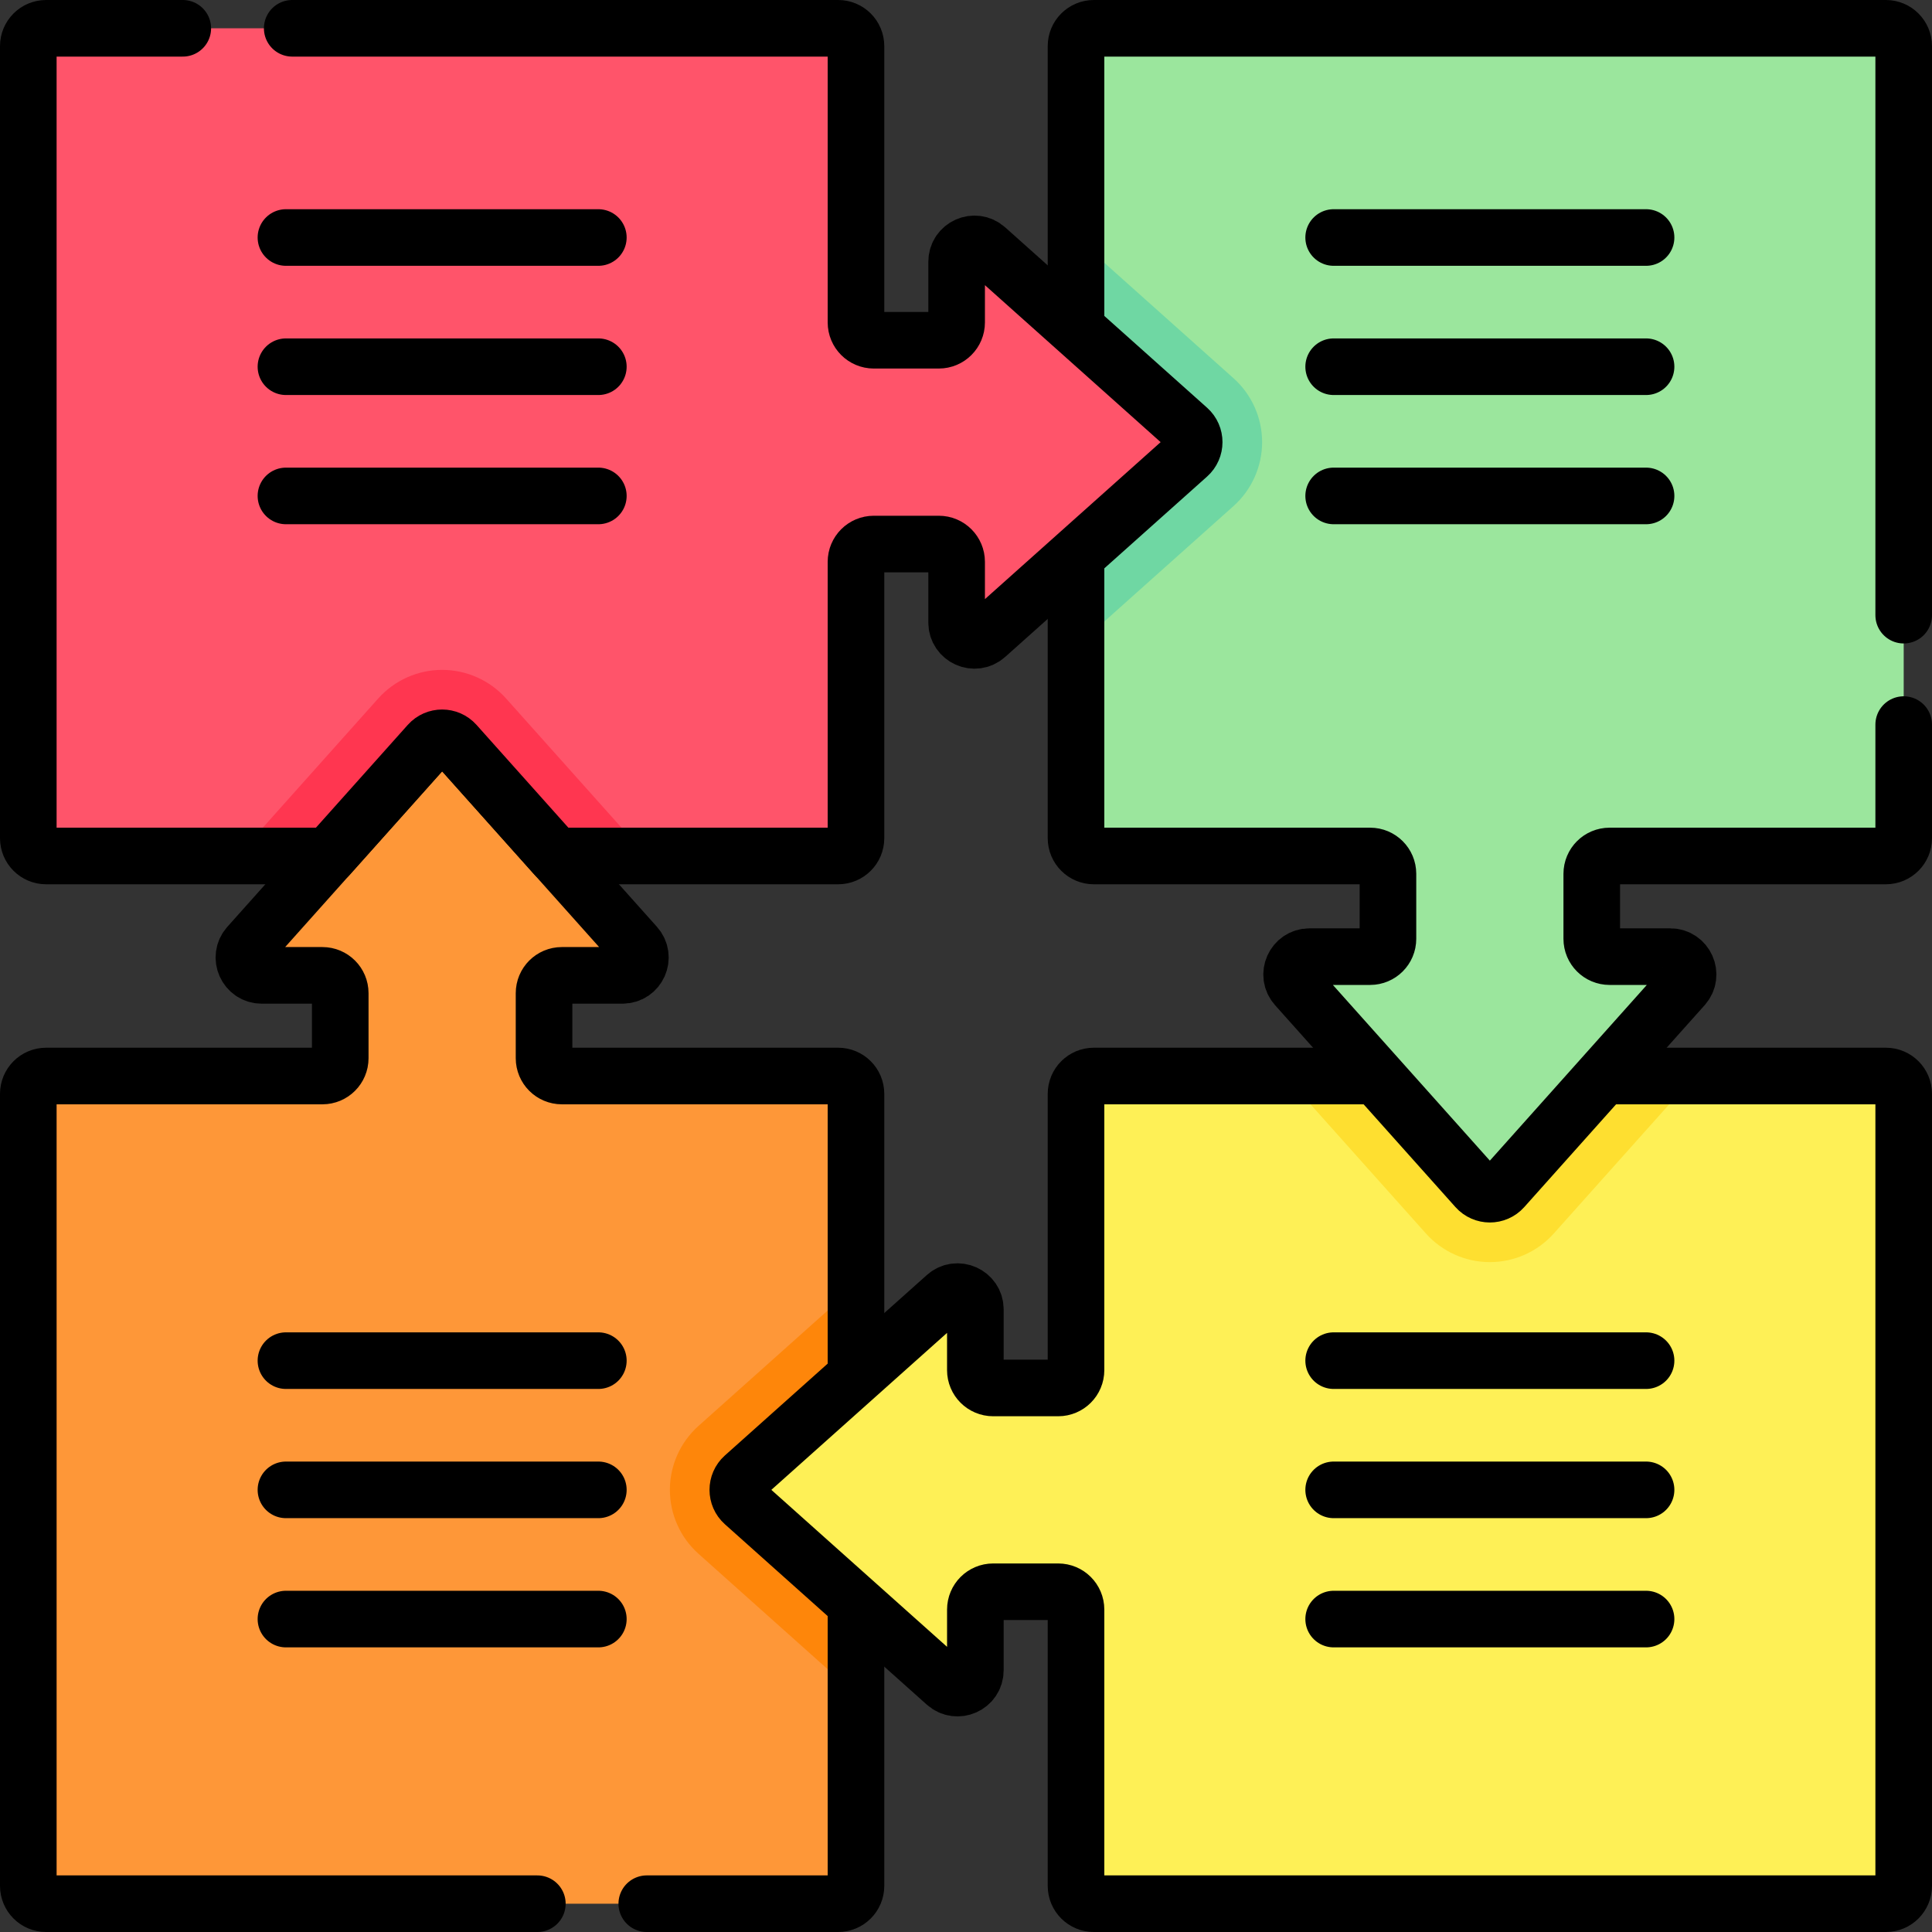 <?xml version="1.0" encoding="UTF-8"?>
<svg xmlns="http://www.w3.org/2000/svg" xmlns:xlink="http://www.w3.org/1999/xlink" version="1.1" id="Capa_1" x="0px" y="0px" viewBox="0 0 512 512" style="enable-background:new 0 0 512 512;" xml:space="preserve" width="512" height="512">
<rect x="0" y="0" width="512" height="512" fill="#333333" stroke="none"/>
<g>
	<path style="fill:#FE9738;" d="M113.65,197.102l-47.807,53.51c-2.718,3.043-0.559,7.868,3.522,7.868h16.08&#10;&#9;&#9;c2.608,0,4.722,2.114,4.722,4.722v17.23c0,2.608-2.114,4.722-4.722,4.722H12.222c-2.608,0-4.722,2.114-4.722,4.722v209.9&#10;&#9;&#9;c0,2.608,2.114,4.722,4.722,4.722h209.9c2.608,0,4.722-2.114,4.722-4.722v-209.9c0-2.608-2.114-4.722-4.722-4.722H148.9&#10;&#9;&#9;c-2.608,0-4.722-2.114-4.722-4.722v-17.23c0-2.608,2.114-4.722,4.722-4.722h16.08c4.08,0,6.24-4.826,3.522-7.868l-47.807-53.51&#10;&#9;&#9;C118.816,195.001,115.528,195.001,113.65,197.102z"/>
	<path style="fill:#FE860A;" d="M185.11,411.772l41.734,37.286V340.598l-41.736,37.287c-4.819,4.307-7.583,10.483-7.582,16.946&#10;&#9;&#9;S180.291,407.469,185.11,411.772z"/>
	<path style="fill:none;stroke:#000000;stroke-width:15;stroke-linecap:round;stroke-linejoin:round;stroke-miterlimit:10;" d="&#10;&#9;&#9;M171.402,504.5h50.719c2.608,0,4.722-2.114,4.722-4.722v-209.9c0-2.608-2.114-4.722-4.722-4.722H148.9&#10;&#9;&#9;c-2.608,0-4.722-2.114-4.722-4.722v-17.23c0-2.608,2.114-4.722,4.722-4.722h16.08c4.08,0,6.24-4.826,3.521-7.869l-47.807-53.51&#10;&#9;&#9;c-1.877-2.101-5.166-2.101-7.043,0l-47.807,53.51c-2.718,3.043-0.559,7.869,3.522,7.869h16.08c2.608,0,4.722,2.114,4.722,4.722&#10;&#9;&#9;v17.23c0,2.608-2.114,4.722-4.722,4.722H12.222c-2.608,0-4.722,2.114-4.722,4.722v209.9c0,2.608,2.114,4.722,4.722,4.722h130.18"/>
	<path style="fill:#FEF056;" d="M197.102,398.35l53.51,47.807c3.043,2.718,7.868,0.559,7.868-3.522v-16.08&#10;&#9;&#9;c0-2.608,2.114-4.722,4.722-4.722h17.23c2.608,0,4.722,2.114,4.722,4.722v73.222c0,2.608,2.114,4.722,4.722,4.722h209.9&#10;&#9;&#9;c2.608,0,4.722-2.114,4.722-4.722v-209.9c0-2.608-2.114-4.722-4.722-4.722h-209.9c-2.608,0-4.722,2.114-4.722,4.722V363.1&#10;&#9;&#9;c0,2.608-2.114,4.722-4.722,4.722h-17.23c-2.608,0-4.722-2.114-4.722-4.722v-16.08c0-4.08-4.826-6.24-7.868-3.522l-53.51,47.807&#10;&#9;&#9;C195.001,393.184,195.001,396.472,197.102,398.35z"/>
	<path style="fill:#FEDF30;" d="M411.772,326.89l37.286-41.734H340.598l37.287,41.736c4.307,4.819,10.483,7.583,16.946,7.582&#10;&#9;&#9;S407.469,331.709,411.772,326.89z"/>
	<path style="fill:none;stroke:#000000;stroke-width:15;stroke-linecap:round;stroke-linejoin:round;stroke-miterlimit:10;" d="&#10;&#9;&#9;M197.102,398.35l53.51,47.807c3.043,2.718,7.868,0.559,7.868-3.522v-16.08c0-2.608,2.114-4.722,4.722-4.722h17.23&#10;&#9;&#9;c2.608,0,4.722,2.114,4.722,4.722v73.222c0,2.608,2.114,4.722,4.722,4.722h209.9c2.608,0,4.722-2.114,4.722-4.722v-209.9&#10;&#9;&#9;c0-2.608-2.114-4.722-4.722-4.722h-209.9c-2.608,0-4.722,2.114-4.722,4.722V363.1c0,2.608-2.114,4.722-4.722,4.722h-17.23&#10;&#9;&#9;c-2.608,0-4.722-2.114-4.722-4.722v-16.08c0-4.08-4.826-6.24-7.868-3.522l-53.51,47.807&#10;&#9;&#9;C195.001,393.184,195.001,396.472,197.102,398.35z"/>
	<path style="fill:#9BE69D;" d="M398.349,314.898l47.807-53.51c2.718-3.043,0.559-7.868-3.522-7.868h-16.08&#10;&#9;&#9;c-2.608,0-4.722-2.114-4.722-4.722v-17.23c0-2.608,2.114-4.722,4.722-4.722h73.222c2.608,0,4.722-2.114,4.722-4.722v-209.9&#10;&#9;&#9;c0-2.608-2.114-4.722-4.722-4.722h-209.9c-2.608,0-4.722,2.114-4.722,4.722v209.9c0,2.608,2.114,4.722,4.722,4.722H363.1&#10;&#9;&#9;c2.608,0,4.722,2.114,4.722,4.722v17.23c0,2.608-2.114,4.722-4.722,4.722h-16.08c-4.08,0-6.24,4.826-3.522,7.868l47.807,53.51&#10;&#9;&#9;C393.184,316.999,396.472,316.999,398.349,314.898z"/>
	<path style="fill:#6FD7A3;" d="M326.89,100.228l-41.734-37.286v108.461l41.736-37.287c4.819-4.307,7.583-10.483,7.582-16.946&#10;&#9;&#9;S331.709,104.531,326.89,100.228z"/>
	<path style="fill:none;stroke:#000000;stroke-width:15;stroke-linecap:round;stroke-linejoin:round;stroke-miterlimit:10;" d="&#10;&#9;&#9;M504.5,163.026V12.222c0-2.608-2.114-4.722-4.722-4.722h-209.9c-2.608,0-4.722,2.114-4.722,4.722v209.9&#10;&#9;&#9;c0,2.608,2.114,4.722,4.722,4.722H363.1c2.608,0,4.722,2.114,4.722,4.722v17.23c0,2.608-2.114,4.722-4.722,4.722h-16.08&#10;&#9;&#9;c-4.08,0-6.24,4.826-3.522,7.869l47.807,53.51c1.877,2.101,5.166,2.101,7.043,0l47.807-53.51c2.719-3.043,0.559-7.869-3.521-7.869&#10;&#9;&#9;h-16.08c-2.608,0-4.722-2.114-4.722-4.722v-17.23c0-2.608,2.114-4.722,4.722-4.722h73.222c2.608,0,4.722-2.114,4.722-4.722v-30.096&#10;&#9;&#9;"/>
	<path style="fill:#FF546A;" d="M314.898,113.65l-53.51-47.807c-3.043-2.719-7.868-0.559-7.868,3.522v16.08&#10;&#9;&#9;c0,2.608-2.114,4.722-4.722,4.722h-17.23c-2.608,0-4.722-2.114-4.722-4.722V12.222c0-2.608-2.114-4.722-4.722-4.722h-209.9&#10;&#9;&#9;C9.614,7.5,7.5,9.614,7.5,12.222v209.9c0,2.608,2.114,4.722,4.722,4.722h74.856l26.572-29.742c1.877-2.101,5.166-2.101,7.043,0&#10;&#9;&#9;l26.572,29.742h74.856c2.608,0,4.722-2.114,4.722-4.722V148.9c0-2.608,2.114-4.722,4.722-4.722h17.23&#10;&#9;&#9;c2.608,0,4.722,2.114,4.722,4.722v16.08c0,4.08,4.826,6.24,7.868,3.521l53.51-47.807&#10;&#9;&#9;C316.999,118.816,316.999,115.528,314.898,113.65z"/>
	<path style="fill:#FF3650;" d="M87.078,226.844l26.572-29.742c1.877-2.101,5.166-2.101,7.043,0l26.572,29.742h24.137&#10;&#9;&#9;l-37.287-41.736c-4.306-4.818-10.481-7.582-16.944-7.582c-6.462,0-12.638,2.764-16.944,7.584l-37.286,41.734H87.078z"/>
	<path style="fill:none;stroke:#000000;stroke-width:15;stroke-linecap:round;stroke-linejoin:round;stroke-miterlimit:10;" d="&#10;&#9;&#9;M48.441,7.5H12.222C9.614,7.5,7.5,9.614,7.5,12.222v209.9c0,2.608,2.114,4.722,4.722,4.722h74.856l26.572-29.742&#10;&#9;&#9;c1.877-2.101,5.166-2.101,7.043,0l26.572,29.742h74.856c2.608,0,4.722-2.114,4.722-4.722V148.9c0-2.608,2.114-4.722,4.722-4.722&#10;&#9;&#9;h17.23c2.608,0,4.722,2.114,4.722,4.722v16.08c0,4.08,4.826,6.24,7.868,3.521l53.51-47.807c2.101-1.877,2.101-5.166,0-7.043&#10;&#9;&#9;l-53.51-47.807c-3.043-2.719-7.868-0.559-7.868,3.522v16.08c0,2.608-2.114,4.722-4.722,4.722h-17.23&#10;&#9;&#9;c-2.608,0-4.722-2.114-4.722-4.722V12.222c0-2.608-2.114-4.722-4.722-4.722H77.441"/>
	<g>
		
			<line style="fill:none;stroke:#000000;stroke-width:15;stroke-linecap:round;stroke-linejoin:round;stroke-miterlimit:10;" x1="75.778" y1="62.942" x2="158.567" y2="62.942"/>
		
			<line style="fill:none;stroke:#000000;stroke-width:15;stroke-linecap:round;stroke-linejoin:round;stroke-miterlimit:10;" x1="75.778" y1="97.184" x2="158.567" y2="97.184"/>
		
			<line style="fill:none;stroke:#000000;stroke-width:15;stroke-linecap:round;stroke-linejoin:round;stroke-miterlimit:10;" x1="75.778" y1="131.426" x2="158.567" y2="131.426"/>
	</g>
	<g>
		
			<line style="fill:none;stroke:#000000;stroke-width:15;stroke-linecap:round;stroke-linejoin:round;stroke-miterlimit:10;" x1="353.433" y1="62.942" x2="436.222" y2="62.942"/>
		
			<line style="fill:none;stroke:#000000;stroke-width:15;stroke-linecap:round;stroke-linejoin:round;stroke-miterlimit:10;" x1="353.433" y1="97.184" x2="436.222" y2="97.184"/>
		
			<line style="fill:none;stroke:#000000;stroke-width:15;stroke-linecap:round;stroke-linejoin:round;stroke-miterlimit:10;" x1="353.433" y1="131.426" x2="436.222" y2="131.426"/>
	</g>
	<g>
		
			<line style="fill:none;stroke:#000000;stroke-width:15;stroke-linecap:round;stroke-linejoin:round;stroke-miterlimit:10;" x1="75.778" y1="360.586" x2="158.567" y2="360.586"/>
		
			<line style="fill:none;stroke:#000000;stroke-width:15;stroke-linecap:round;stroke-linejoin:round;stroke-miterlimit:10;" x1="75.778" y1="394.828" x2="158.567" y2="394.828"/>
		
			<line style="fill:none;stroke:#000000;stroke-width:15;stroke-linecap:round;stroke-linejoin:round;stroke-miterlimit:10;" x1="75.778" y1="429.07" x2="158.567" y2="429.07"/>
	</g>
	<g>
		
			<line style="fill:none;stroke:#000000;stroke-width:15;stroke-linecap:round;stroke-linejoin:round;stroke-miterlimit:10;" x1="353.433" y1="360.586" x2="436.222" y2="360.586"/>
		
			<line style="fill:none;stroke:#000000;stroke-width:15;stroke-linecap:round;stroke-linejoin:round;stroke-miterlimit:10;" x1="353.433" y1="394.828" x2="436.222" y2="394.828"/>
		
			<line style="fill:none;stroke:#000000;stroke-width:15;stroke-linecap:round;stroke-linejoin:round;stroke-miterlimit:10;" x1="353.433" y1="429.07" x2="436.222" y2="429.07"/>
	</g>
</g>















</svg>
